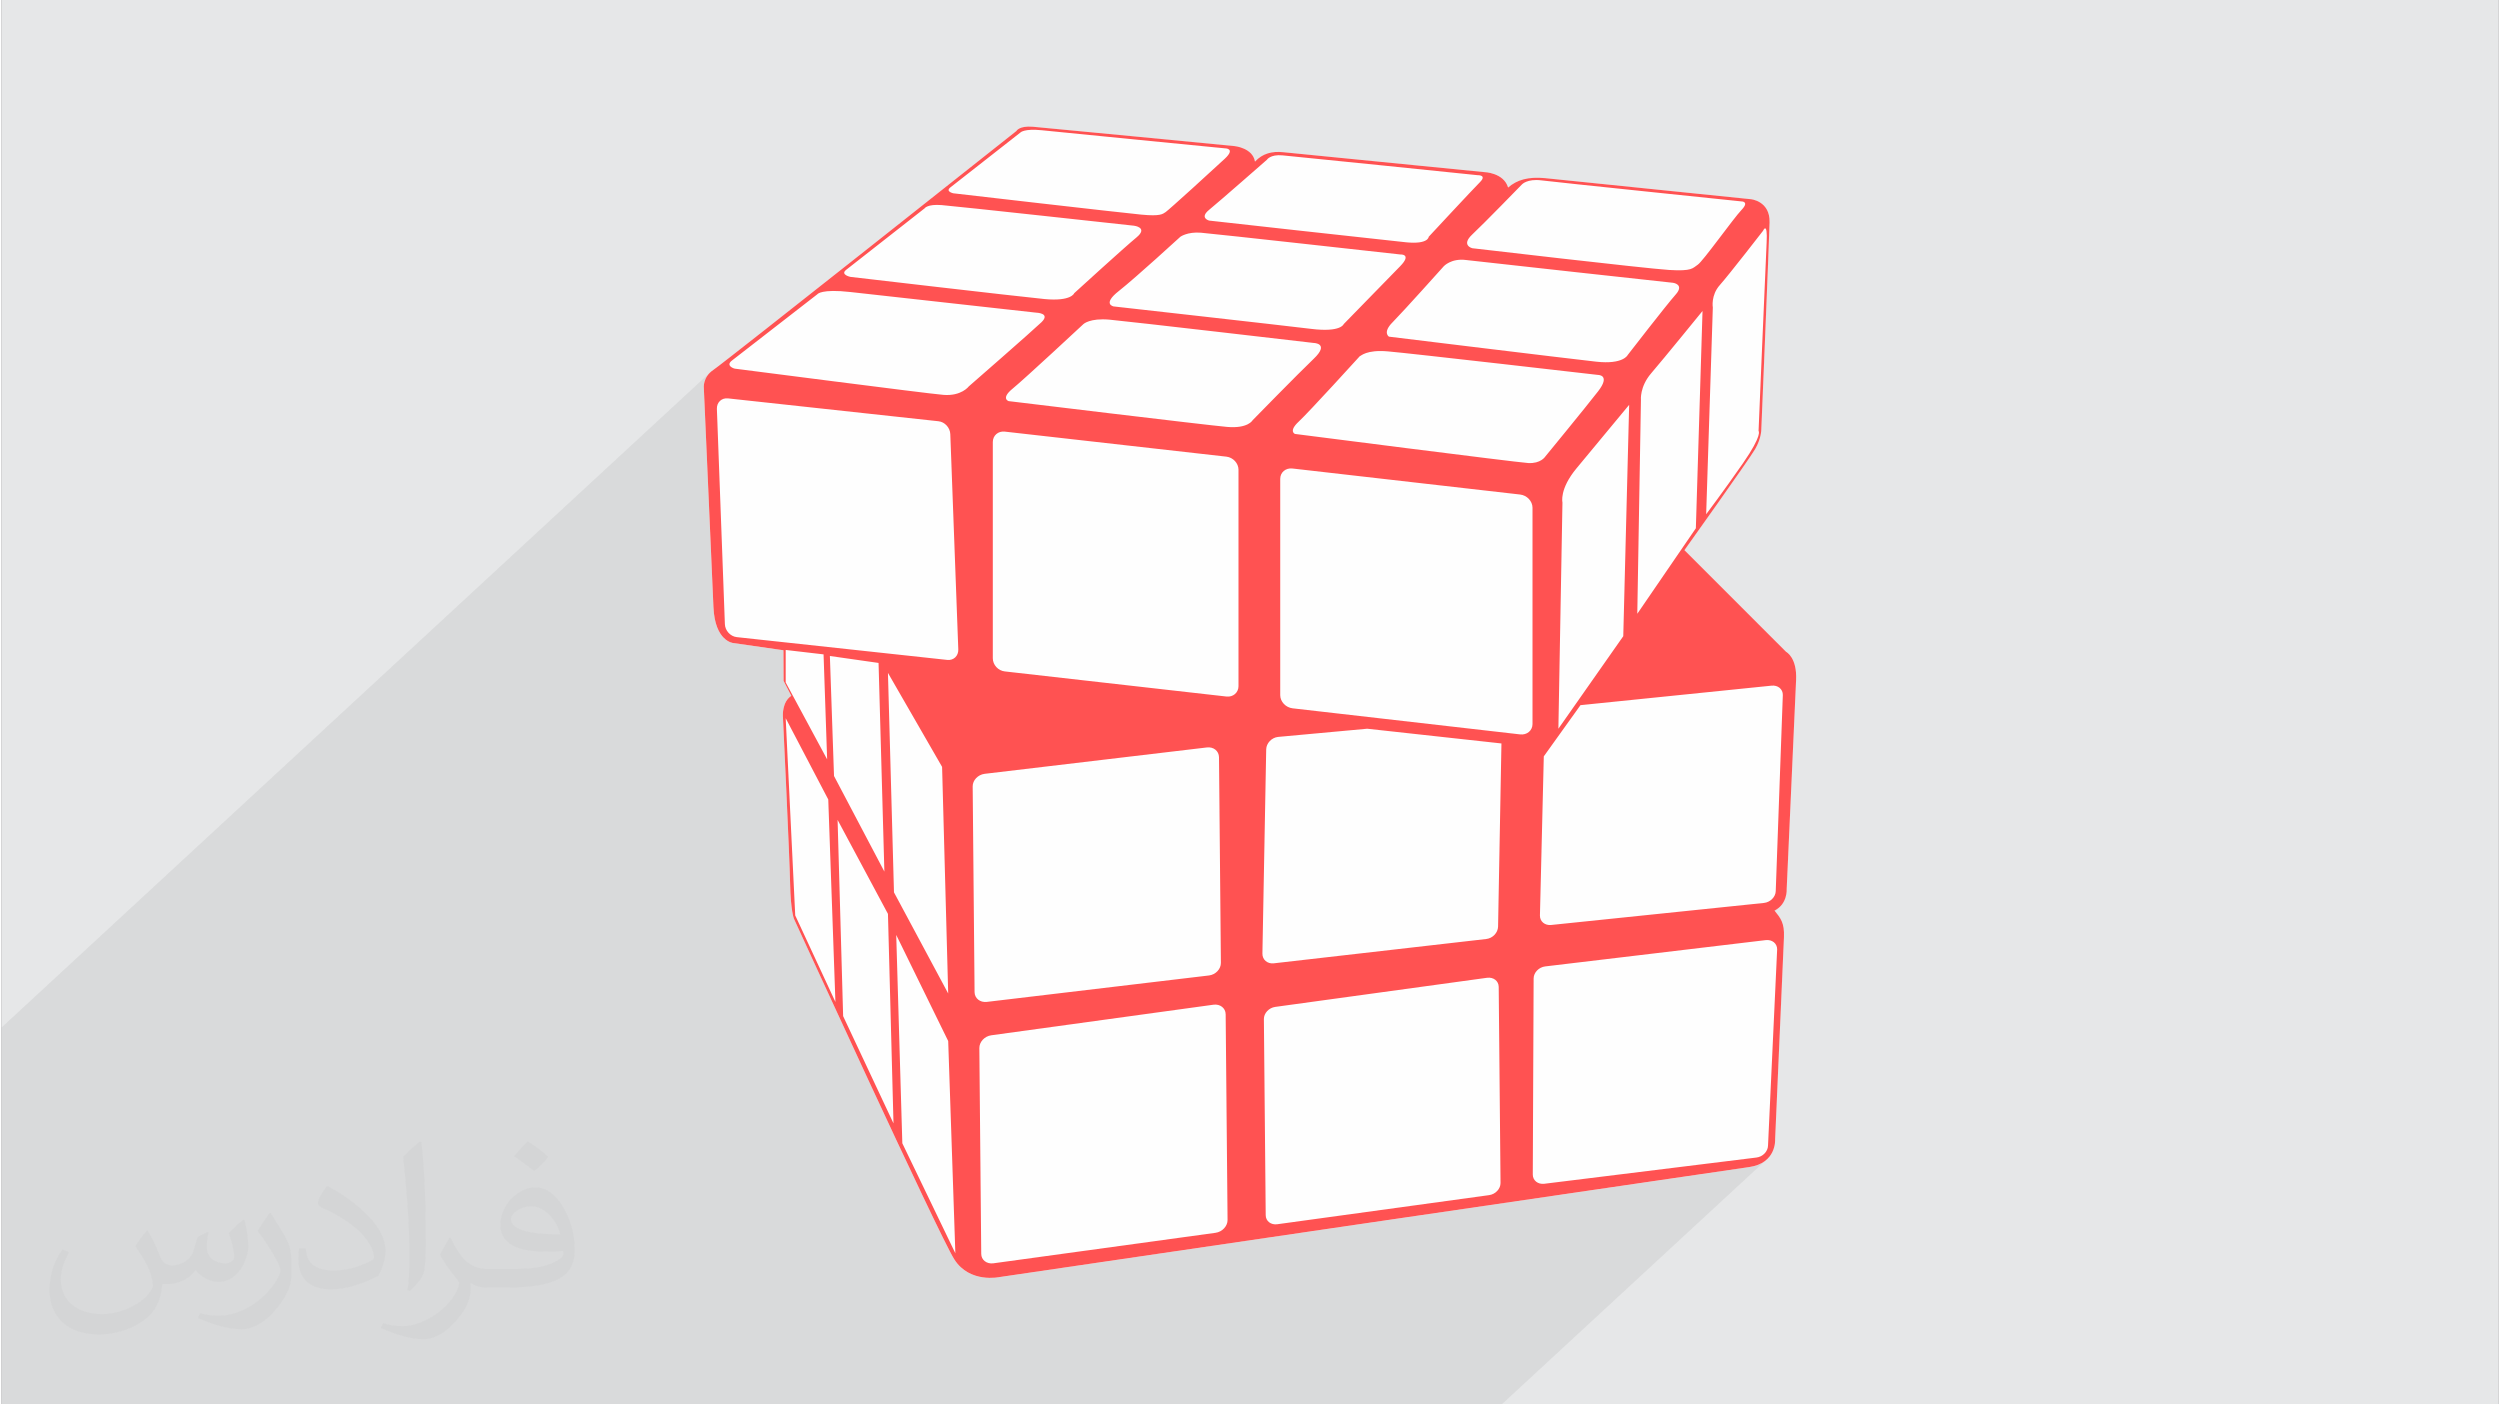<?xml version="1.0" encoding="UTF-8"?>
<!DOCTYPE svg PUBLIC "-//W3C//DTD SVG 1.0//EN" "http://www.w3.org/TR/2001/REC-SVG-20010904/DTD/svg10.dtd">
<!-- Creator: CorelDRAW 2017 -->
<svg xmlns="http://www.w3.org/2000/svg" xml:space="preserve" width="356px" height="200px" version="1.0" shape-rendering="geometricPrecision" text-rendering="geometricPrecision" image-rendering="optimizeQuality" fill-rule="evenodd" clip-rule="evenodd"
viewBox="0 0 35600 20025"
 xmlns:xlink="http://www.w3.org/1999/xlink">
 <rect x="0" y="0" width="35600" height="20025" fill="#808080" stroke="none"/>
 <g id="Layer_x0020_1">
  <g id="_2578645803760">
   <path fill="#E6E7E8" d="M0 0l35600 0 0 20025 -35600 0 0 -20025z"/>
   <path fill="#373435" fill-opacity="0.078" d="M10099 5314l-10099 9336 0 5 0 112 0 159 0 21 0 1 0 32 0 156 0 1 0 1 0 40 0 7 0 55 0 3 0 15 0 43 0 98 0 2613 0 31 0 39 0 176 0 3 0 39 0 17 0 7 0 10 0 10 0 22 0 19 0 48 0 341 0 49 0 1 0 43 0 4 0 37 0 44 0 3 0 38 0 33 0 34 0 2 0 238 0 66 0 236 0 423 43 0 223 0 61 0 3 0 265 0 759 0 467 0 179 0 74 0 8 0 22 0 29 0 42 0 181 0 40 0 83 0 145 0 38 0 49 0 148 0 1 0 44 0 20 0 74 0 9 0 1 0 86 0 40 0 7 0 55 0 114 0 26 0 135 0 302 0 110 0 70 0 282 0 79 0 54 0 457 0 688 0 168 0 329 0 265 0 75 0 195 0 60 0 23 0 27 0 321 0 24 0 6 0 6 0 146 0 75 0 13 0 44 0 96 0 9 0 85 0 33 0 101 0 56 0 118 0 49 0 13 0 32 0 45 0 90 0 326 0 20 0 18 0 63 0 370 0 1241 0 211 0 308 0 24 0 55 0 165 0 204 0 104 0 141 0 49 0 18 0 69 0 240 0 83 0 49 0 189 0 14 0 14 0 62 0 1783 0 153 0 53 0 349 0 21 0 248 0 38 0 15 0 390 0 95 0 74 0 136 0 1983 0 56 0 54 0 159 0 18 0 301 0 50 0 174 0 82 0 305 0 2607 0 14 0 52 0 123 0 3754 -3470 66 -64 43 -69 24 -67 11 -56 2 -39 0 -15 1 -30 4 -85 6 -133 8 -173 9 -206 10 -231 11 -249 11 -258 11 -261 12 -255 10 -243 10 -223 8 -195 7 -159 5 -117 3 -66 0 -71 -5 -59 -11 -51 -15 -44 -20 -39 -24 -37 -28 -38 -23 -30 54 -50 45 -47 31 -51 20 -50 10 -46 5 -38 1 -25 -1 -10 2 -30 3 -84 6 -133 8 -173 9 -206 11 -231 11 -250 12 -261 11 -265 12 -261 11 -251 11 -232 9 -207 8 -174 6 -134 4 -87 -1 -110 -14 -89 -23 -70 -27 -53 -27 -38 -25 -24 -18 -14 -7 -4 -1450 -1450 11 -14 29 -42 46 -64 60 -84 71 -100 80 -113 86 -121 89 -127 91 -128 89 -127 85 -121 78 -113 69 -99 57 -84 42 -64 26 -41 29 -55 21 -51 16 -47 10 -41 6 -34 4 -26 1 -16 0 -6 1 -30 4 -84 5 -132 7 -172 9 -205 9 -231 10 -249 11 -259 11 -263 10 -260 10 -249 9 -230 8 -204 7 -172 4 -131 3 -84 -9 -103 -29 -79 -43 -58 -50 -41 -50 -27 -44 -15 -31 -7 -12 -1 -30 -3 -86 -9 -134 -14 -174 -18 -207 -21 -232 -24 -250 -26 -261 -26 -264 -27 -259 -27 -246 -25 -228 -23 -199 -20 -166 -17 -122 -12 -74 -8 -87 -5 -81 1 -73 7 -67 14 -62 20 -56 27 -53 32 -49 38 -32 -70 -47 -54 -56 -39 -58 -27 -55 -17 -47 -9 -32 -4 -12 0 -30 -3 -86 -9 -135 -13 -175 -17 -207 -21 -233 -23 -249 -25 -260 -25 -261 -26 -255 -25 -242 -24 -221 -22 -191 -19 -155 -15 -110 -11 -58 -6 -58 -4 -56 2 -54 6 -51 13 -49 19 -47 25 -45 33 -43 39 -21 -65 -37 -52 -47 -38 -52 -28 -50 -19 -43 -11 -30 -5 -11 -2 -30 -3 -85 -8 -133 -13 -174 -17 -205 -20 -231 -22 -248 -24 -258 -25 -261 -25 -255 -24 -242 -24 -222 -21 -194 -18 -158 -15 -116 -11 -64 -6 -67 -2 -53 5 -41 10 -30 12 -21 12 -13 12 -35 32 -21 17 -56 44 -76 61 -95 75 -111 88 -127 101 -141 111 -153 121 -164 130 -174 138 -181 143 -188 149 -193 153 -196 155 -198 157 -199 157 -198 156 -195 154 -191 151 -186 146 -178 141 -171 134 -160 126 -148 117 -136 106 -121 95 -105 82 -88 68 -69 53 -48 37 -26 19 -51 41z"/>
   <g>
    <path fill="#FEFEFE" d="M10150 8656l-137 -3121c0,0 -21,-157 137,-262 158,-106 4319,-3405 4319,-3405 0,0 37,-77 234,-61 197,16 2876,276 2876,276 0,0 260,24 292,221 110,-118 244,-150 402,-134 157,16 2868,284 2868,284 0,0 276,7 339,220 126,-110 284,-157 528,-134 245,24 2932,300 2932,300 0,0 276,23 268,331 -8,307 -118,2955 -118,2955 0,0 0,126 -87,276 -87,150 -1009,1442 -1009,1442l1450 1450c0,0 158,79 142,402 -15,324 -134,2979 -134,2979 0,0 16,213 -173,308 87,110 142,173 134,378 -8,205 -126,2884 -126,2884 0,0 24,339 -370,395 -394,55 -10687,1568 -10687,1568 0,0 -426,94 -646,-252 -221,-347 -2286,-4855 -2286,-4855 0,0 -47,-110 -55,-504 -8,-395 -103,-2388 -103,-2388 0,0 -14,-201 120,-288 -110,-213 -110,-213 -110,-213l-2 -437 -717 -103c0,0 -260,-23 -281,-512z"/>
    <path fill="#FF5252" d="M10150 8656l-137 -3121c0,0 -21,-157 137,-262 158,-106 4319,-3405 4319,-3405 0,0 37,-77 234,-61 197,16 2876,276 2876,276 0,0 260,24 292,221 110,-118 244,-150 402,-134 157,16 2868,284 2868,284 0,0 276,7 339,220 126,-110 284,-157 528,-134 245,24 2932,300 2932,300 0,0 276,23 268,331 -8,307 -118,2955 -118,2955 0,0 0,126 -87,276 -87,150 -1009,1442 -1009,1442l1450 1450c0,0 158,79 142,402 -15,324 -134,2979 -134,2979 0,0 16,213 -173,308 87,110 142,173 134,378 -8,205 -126,2884 -126,2884 0,0 24,339 -370,395 -394,55 -10687,1568 -10687,1568 0,0 -426,94 -646,-252 -221,-347 -2286,-4855 -2286,-4855 0,0 -47,-110 -55,-504 -8,-395 -103,-2388 -103,-2388 0,0 -14,-201 120,-288 -110,-213 -110,-213 -110,-213l-2 -437 -717 -103c0,0 -260,-23 -281,-512zm7486 -1958c0,-93 -77,-176 -172,-187l-3160 -357c-94,-11 -171,55 -171,148l0 3084c0,93 76,177 171,187l3160 358c95,11 172,-56 172,-148l0 -3085zm-278 4098c-1,-88 -78,-151 -173,-139l-3168 376c-96,12 -172,92 -171,180l27 2933c1,88 79,150 174,139l3168 -377c95,-11 171,-92 170,-180l-27 -2932zm95 3665c-1,-88 -79,-149 -174,-136l-3168 436c-95,13 -171,94 -170,183l27 2933c0,87 78,148 173,135l3168 -435c95,-13 172,-95 171,-183l-27 -2933zm3893 -391c-1,-84 -75,-141 -166,-129l-3019 415c-91,12 -164,90 -163,174l26 2796c0,84 75,142 165,129l3020 -415c91,-12 164,-90 163,-174l-26 -2796zm39 -3470l-1914 -210 -1272 117c-91,10 -166,90 -168,177l-54 2911c-2,88 71,150 161,140l3031 -347c91,-10 166,-89 168,-177l48 -2611zm3931 2936c1,-84 -72,-143 -163,-132l-3144 375c-91,11 -165,88 -165,172l-12 2796c0,84 73,142 164,131l3025 -374c91,-11 164,-88 165,-172l130 -2796zm81 -3626c2,-84 -70,-144 -161,-134l-2724 278 -523 730 -55 2269c-2,84 70,145 161,135l3032 -314c91,-9 167,-85 169,-169l101 -2795zm-3569 -2671c0,-93 -79,-177 -176,-188l-3245 -371c-97,-12 -176,54 -176,147l0 3085c0,92 79,176 176,187l3245 372c97,11 176,-55 176,-148l0 -3084zm-8301 -1049c-3,-92 -79,-175 -169,-184l-3002 -326c-90,-9 -160,57 -157,149l114 3070c3,93 79,175 169,185l3002 325c90,10 160,-57 157,-149l-114 -3070zm-803 6533l773 1442 -87 -3231 -772 -1340 86 3129zm119 3578l756 1568 -102 -3026 -741 -1513 87 2971zm-844 -1813l718 1529 -79 -2987 -718 -1340 79 2798zm-683 -1436l573 1234 -102 -2887 -607 -1159 136 2812zm553 -1988l718 1363 -83 -2975 -694 -99 59 1711zm-689 -1334l591 1097 -51 -1497 -540 -63 0 463zm-720 -4473c16,0 2711,352 2969,373 257,21 362,-121 362,-121 0,0 898,-783 1035,-914 137,-132 -74,-137 -74,-137 0,0 -2227,-247 -2647,-294 -421,-48 -473,31 -473,31l-1219 946c-95,74 31,116 47,116zm1644 -1309c0,0 2386,279 2768,316 383,36 422,-84 422,-84 0,0 714,-652 888,-795 173,-143 -37,-167 -37,-167 0,0 -2538,-278 -2743,-294 -205,-16 -242,47 -242,47l-1119 877c-86,69 63,100 63,100zm1466 -1192c0,0 2401,278 2680,304 279,27 305,-10 347,-36 42,-27 688,-615 846,-763 157,-148 0,-146 0,-146 0,0 -2359,-231 -2612,-258 -252,-26 -304,32 -304,32l-999 783c-75,59 42,84 42,84zm3647 236c-142,116 0,153 0,153 0,0 2495,278 2812,310 317,31 319,-79 319,-79 0,0 625,-673 730,-778 105,-105 -31,-100 -31,-100 0,0 -2611,-268 -2785,-283 -173,-16 -221,63 -221,63 0,0 -683,599 -824,714zm-1287 1157c-242,190 -74,220 -74,220 0,0 2391,268 2816,320 426,53 464,-68 464,-68 0,0 629,-646 805,-825 175,-179 0,-168 0,-168 0,0 -2645,-294 -2840,-310 -194,-16 -294,58 -294,58 0,0 -636,583 -877,773zm-1514 1392c-173,141 -58,178 -58,178 0,0 2817,342 3116,368 299,26 363,-95 363,-95 0,0 641,-656 872,-877 231,-221 0,-225 0,-225 0,0 -2627,-306 -2910,-332 -283,-26 -374,63 -374,63 0,0 -835,778 -1009,920zm4077 472c-147,137 -52,174 -52,174 0,0 3147,404 3326,415 178,10 241,-90 241,-90 0,0 578,-704 757,-935 178,-231 0,-231 0,-231 0,0 -2690,-310 -3000,-336 -310,-27 -384,68 -399,68 0,0 -726,799 -873,935zm1340 -1418c-147,147 -52,205 -52,205 0,0 2574,315 2958,357 383,42 446,-95 446,-95 0,0 552,-714 683,-861 132,-147 -36,-169 -36,-169 0,0 -2743,-299 -2953,-325 -210,-27 -316,89 -316,89 0,0 -583,651 -730,799zm1135 -1251c-163,153 0,195 0,195 0,0 2469,289 2806,310 336,21 336,-27 409,-74 74,-47 510,-662 626,-783 115,-120 0,-120 0,-120 0,0 -2648,-274 -2853,-300 -205,-26 -279,58 -279,58 0,0 -546,562 -709,714zm3336 3988c0,0 242,-320 526,-729 283,-409 221,-458 221,-458 0,0 99,-2365 115,-2685 16,-320 -52,-168 -52,-168 0,0 -484,625 -615,772 -131,147 -100,321 -100,321l-95 2947zm-982 1419l835 -1219 95 -3098c0,0 -562,691 -730,886 -168,194 -148,383 -148,383l-52 3048zm-1125 1639l925 -1319 84 -3299c0,0 -504,609 -751,906 -247,298 -200,486 -200,486l-58 3226z"/>
   </g>
   <path fill="#373435" fill-opacity="0.031" d="M2082 17547c68,103 112,202 155,312 32,64 49,183 199,183 44,0 107,-14 163,-45 63,-33 111,-83 136,-159l60 -202 146 -72 10 10c-20,76 -25,149 -25,206 0,169 146,233 262,233 68,0 129,-33 129,-95 0,-80 -34,-216 -78,-338 68,-68 136,-136 214,-191l12 6c34,144 53,286 53,381 0,93 -41,196 -75,264 -70,132 -194,237 -344,237 -114,0 -241,-57 -328,-163l-5 0c-82,102 -209,194 -412,194l-63 0c-10,134 -39,229 -83,314 -121,237 -480,404 -818,404 -470,0 -706,-272 -706,-633 0,-223 73,-431 185,-578l92 38c-70,134 -117,261 -117,385 0,338 275,499 592,499 294,0 658,-187 724,-404 -25,-237 -114,-349 -250,-565 41,-72 94,-144 160,-221l12 0zm5421 -1274c99,62 196,136 291,220 -53,75 -119,143 -201,203 -95,-77 -190,-143 -287,-213 66,-74 131,-146 197,-210zm51 926c-160,0 -291,105 -291,183 0,167 320,219 703,217 -48,-196 -216,-400 -412,-400zm-359 895c208,0 390,-6 529,-41 155,-40 286,-118 286,-172 0,-14 0,-31 -5,-45 -87,8 -187,8 -274,8 -282,0 -498,-64 -583,-222 -21,-44 -36,-93 -36,-149 0,-153 66,-303 182,-406 97,-85 204,-138 313,-138 197,0 354,158 464,408 60,136 101,293 101,491 0,132 -36,243 -118,326 -153,148 -435,204 -867,204l-196 0 0 0 -51 0c-107,0 -184,-19 -245,-66l-10 0c3,25 5,49 5,72 0,97 -32,221 -97,320 -192,286 -400,410 -580,410 -182,0 -405,-70 -606,-161l36 -70c65,27 155,45 279,45 325,0 752,-313 805,-618 -12,-25 -34,-58 -65,-93 -95,-113 -155,-208 -211,-307 48,-95 92,-171 133,-240l17 -2c139,283 265,446 546,446l44 0 0 0 204 0zm-1408 299c24,-130 26,-276 26,-413l0 -202c0,-377 -48,-926 -87,-1283 68,-74 163,-160 238,-218l22 6c51,450 63,971 63,1452 0,126 -5,249 -17,340 -7,114 -73,200 -214,332l-31 -14zm-1449 -596c7,177 94,317 398,317 189,0 349,-49 526,-134 32,-14 49,-33 49,-49 0,-111 -85,-258 -228,-392 -139,-126 -323,-237 -495,-311 -59,-25 -78,-52 -78,-77 0,-51 68,-158 124,-235l19 -2c197,103 417,256 580,427 148,157 240,316 240,489 0,128 -39,249 -102,361 -216,109 -446,192 -674,192 -277,0 -466,-130 -466,-436 0,-33 0,-84 12,-150l95 0zm-501 -503l172 278c63,103 122,215 122,392l0 227c0,183 -117,379 -306,573 -148,132 -279,188 -400,188 -180,0 -386,-56 -624,-159l27 -70c75,20 162,37 269,37 342,-2 692,-252 852,-557 19,-35 26,-68 26,-91 0,-35 -19,-74 -34,-109 -87,-165 -184,-315 -291,-454 56,-88 112,-173 173,-257l14 2z"/>
  </g>
 </g>
</svg>
